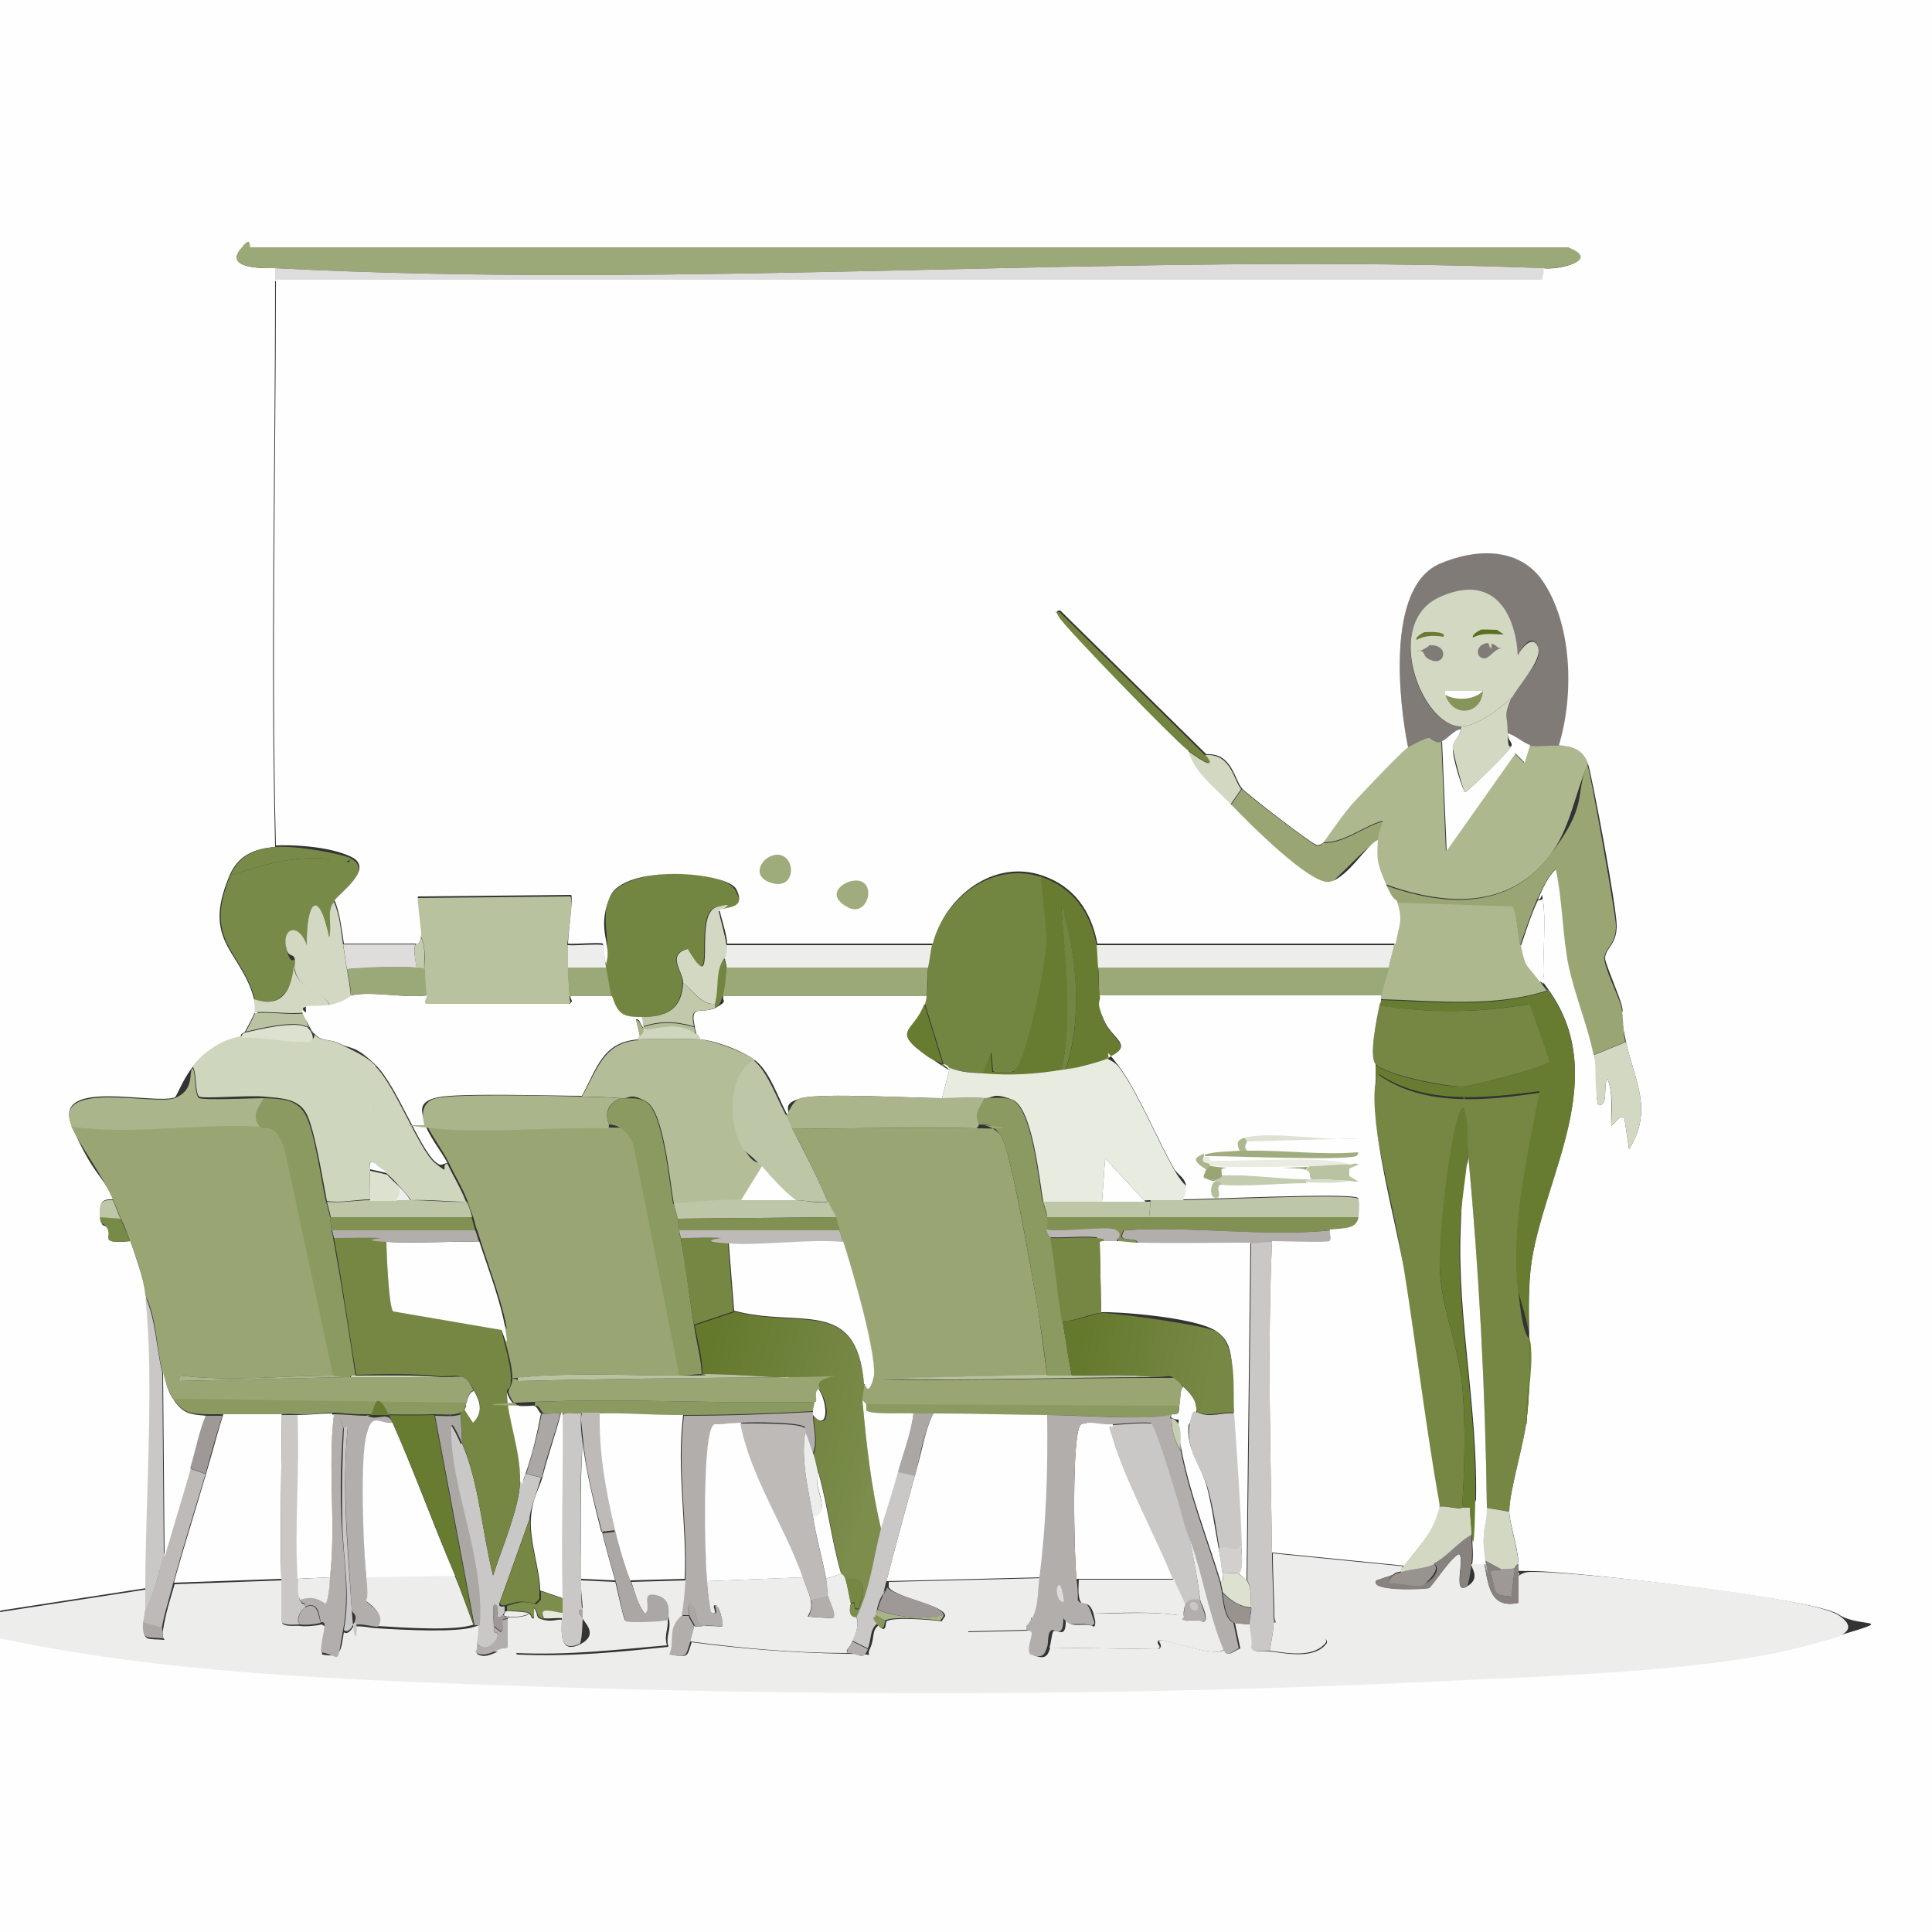 <?xml version="1.0" encoding="UTF-8"?>
<svg id="Layer_1" xmlns="http://www.w3.org/2000/svg" version="1.1" xmlns:xlink="http://www.w3.org/1999/xlink" viewBox="0 0 250 250">
  <rect x="0" y="0" width="250" height="250" fill="#333333" stroke="none"/>
  <!-- Generator: Adobe Illustrator 29.8.2, SVG Export Plug-In . SVG Version: 2.1.1 Build 3)  -->
  <defs>
    <style>
      .st0 {
        fill: #738641;
      }

      .st1 {
        fill: #c4ccaf;
      }

      .st2 {
        fill: #dee2d2;
      }

      .st3 {
        fill: #788a48;
      }

      .st4 {
        fill: #dedddc;
      }

      .st5 {
        fill: #aab58b;
      }

      .st6 {
        fill: #87827e;
      }

      .st7 {
        fill: #c1c9aa;
      }

      .st8 {
        fill: url(#linear-gradient1);
      }

      .st9 {
        fill: #817b77;
      }

      .st10 {
        fill: #adb88f;
      }

      .st11 {
        fill: #d2cfce;
      }

      .st12 {
        fill: #809153;
      }

      .st13 {
        fill: #a8b389;
      }

      .st14 {
        fill: #9eab7b;
      }

      .st15 {
        fill: #a0ac7d;
      }

      .st16 {
        fill: #e6eadd;
      }

      .st17 {
        fill: #8a9a60;
      }

      .st18 {
        fill: #72843f;
      }

      .st19 {
        fill: #98938f;
      }

      .st20 {
        fill: #85955a;
      }

      .st21 {
        fill: #758743;
      }

      .st22 {
        fill: #87975c;
      }

      .st23 {
        fill: #bab6b4;
      }

      .st24 {
        fill: #b8c29f;
      }

      .st25 {
        fill: #d3d8c3;
      }

      .st26 {
        fill: #e8ebe0;
      }

      .st27 {
        fill: #5b701f;
      }

      .st28 {
        fill: #b2aeac;
      }

      .st29 {
        fill: #aba7a4;
      }

      .st30 {
        fill: #eaece2;
      }

      .st31 {
        fill: #9ba877;
      }

      .st32 {
        fill: #9e9996;
      }

      .st33 {
        fill: #fefeff;
      }

      .st34 {
        fill: #687c31;
      }

      .st35 {
        fill: #ededec;
      }

      .st36 {
        fill: #bdbab8;
      }

      .st37 {
        fill: #bdc6a6;
      }

      .st38 {
        fill: #7c8d4c;
      }

      .st39 {
        fill: #99a674;
      }

      .st40 {
        fill: #d8ddc9;
      }

      .st41 {
        fill: #cfd6be;
      }

      .st42 {
        fill: #bac3a1;
      }

      .st43 {
        fill: #c7ceb3;
      }

      .st44 {
        fill: #a6b286;
      }

      .st45 {
        fill: #cac8c6;
      }

      .st46 {
        fill: url(#linear-gradient);
      }

      .st47 {
        fill: #b3bd98;
      }

      .st48 {
        fill: #dce1d0;
      }

      .st49 {
        fill: #8e9c65;
      }
    </style>
    <linearGradient id="linear-gradient" x1="89.1" y1="184.6" x2="113" y2="191.4" gradientUnits="userSpaceOnUse">
      <stop offset="0" stop-color="#65792d"/>
      <stop offset="1" stop-color="#7c8d4c"/>
    </linearGradient>
    <linearGradient id="linear-gradient1" x1="139.7" y1="174.2" x2="156.9" y2="177.6" gradientUnits="userSpaceOnUse">
      <stop offset="0" stop-color="#65792d"/>
      <stop offset="1" stop-color="#778845"/>
    </linearGradient>
  </defs>
  <g id="Generative_Object">
    <path class="st33" d="M0,208.5V0h250v250H0v-38.1c21.1,4.5,43.7,5.3,65.3,6.1,39.4,1.4,80.7,1.4,120.1-.5,13.6-.7,36.8-1.2,49.3-4.9s6.1-1.7,3.2-3.7-33.6-5.5-39.3-5.6-1.3,0-2.1.5c0-.5,0-1,0-1.5-.1-2.2-1.2-5.2-1.2-6.8,0-2.5,1.8-8.4,2.2-11.5,1-7.3-.2-14.7.7-20.9,1.8-11.3,10.2-23.8,2.2-35s-.8-.6-1.2-1.2c.7.1.5-.7.5-1.1,0-2.3.3-7,0-9s0-.4-.7-.4c.6-1.4,1.3-3,2.4-4,.9,4.1.9,8.7,1.7,12.7s2.5,7.7,3.2,11.4,0,4.5.5,6.5c1.4.2.6-2.6,1.2-3.4.8,1.9.4,4,.5,6.1l1.2-1.2.5.2.6,4c3.2-5.1.7-8.8-.4-13.9s-.2-3.1-.5-4.5-2.2-5.6-2.2-6.3c0-1.3,1.5-1.7,1.5-4.2s-3.3-19.9-3.7-20.9c-.8-2-2.1-2.2-3.9-2.4,2-6.4,1.8-15.8-2.2-21.5.7-12.8,0-25.7,0-38.6s.5-1.2.2-1.7c2,.3,7.6-1,3.2-2.7H32.5c-.4.4-1.3,0-1.5.4-1.8,2.5,3.6,2.3,4.6,2.3v1.7c0,24.4-.6,48.9,0,73.2-2.7.2-4.8,1.1-5.9,3.7-3.7,8.7,1.6,9.7,3.2,16.1s.1,1.3,0,1.7-1.1,2.2-1.2,2.4-.7.2-.5.7c-2.4.3-4.9,2.1-6.3,3.9s-2,3.8-2.3,3.9c-2.6,1-16-2.6-13.3,3.7s3.8,6.1,5.4,9.5c-1.7-.1-1.8.5-1.7,2.2s.6.9,1,1.6c.7,1.1-1.1,2,2.9,1.6.7,2.2,1.7,4.8,2,7.1,1.2,10.9,0,26.4,0,37.8l-18.8,2.9Z"/>
    <path class="st35" d="M181.6,202.6c-.2.2-.3.5-.2.7-.5.2-.6,0-1.2.5l-2.1.7c-1,1.5,6.5,1.1,6.8,1s2.8-4,3.9-4.4c.8.6-.9,5.3,1,4.2s.5-2.4.6-2.9h1.7c.5,2.9.8,5.8,4.4,5,0-1.2,0-2.4,0-3.5.8-.5,1.1-.5,2.1-.5,5.7,0,35.7,3.2,39.3,5.6s-1.5,3.2-3.2,3.7c-12.5,3.7-35.7,4.2-49.3,4.9-39.4,1.9-80.7,1.9-120.1.5-21.7-.8-44.2-1.6-65.3-6.1v-3.4l18.8-2.9c0,1,0,2,0,2.9s-.2,1-.2,1.5c-.1,2.4.4,1.9,2.7,2.1-.3-.3-.3-1-.2-1.3.3-2,.9-3.9,1.5-5.9l13.9-.5c0,1.8,0,3.7,0,5.5.3.6,1.9.3,2.4.4s1.9,0,2.7-.2c0,0,.5.2.5.4,0,.6-.6,3.4-.4,3.5,2.6.5,2.4-.7,2.8-2.9.4.4,1-.3,1.2-.7,1-.2,2.3.2,3.2.2,3.1.2,10.2.6,12.5-.2s.5,0,.7,0c0,1,0,1.2-.2,2.2s0,.9-.2,1.3c1.4.9,2.7-.7,4.2-.6s.6.7,1.1.7c6.8.3,12.8-.3,19.5-1-.4-1.4.3-2,.1-3.4s-.8-3-1.6-3.2c-2.1-.5-.4,1.9-1.5,2.4-1-1.3-1.3-2.7-1.8-4.2l7.1-.2c0,1.5-.2,3.2-.5,4.6s-.8.9-1,1.6c-.3,1,0,2.4-.5,3.4,2.3.4,2.1.3,2.7-1.6,6.7.9,13.5,1.4,20.3,1.5s1.9,1.2,2.7-.5.2-2.4,1.2-3.2c1,1.3.9-.4,1-.5.9-.6,5.8-.2,7.2,0,0-.2.4-.6.4-.7,0-1.4-6.3-2.3-7.3-3.7,0-.2,0-.5,0-.7l20-.5c-.3,2.2,0,4.6-1.7,6.3-.2-.5.3-.9.2-1.1-.2-.5-8.6-.1-8.2,1.8l7.9-.2s.7,0,.7.4-.8,2.4-.1,2.8c1.5.6,1.8,0,2.1-1l14,.2c.7-.4,0-.9.1-1.1.4-.5,7.4,2.4,8.5,1.1.5,1.1.8.4,2-.1l-.7-3.3c.2,0,1.6.2,2,.2,0,1,.5,2,.2,3.1.3.6,1.8.3,2.4.4,2.3.3,5.8,1,7.3-1.1.3-1.5-5.6-1.6-6.6-2.6l-.2-.7c0-2.7-.2-5.6-.2-8.3l17.1,1.7Z"/>
    <path class="st39" d="M33.7,145.8c2.2.1,2.3.9,3.2,2.8l6.3,29.4c-6.6,0-13.3.8-19.9,0l-.2.7,21.6-.5c.2,0,.5,0,.7,0,3.9,0,7.8,0,11.7,0s2.8-.6,4.2,1.7c-.7.2-.8,1.2-1,1.7l-37.8-.5c-.8-1.2-1.1-2.3-1.5-3.7-.8-3.1-.7-6.8-2.2-9.8-.2-2.3-1.2-4.9-2-7.1s-.8-2-1.2-2.9-.6-1.6-1-2.4c-1.5-3.4-4.1-6.7-5.4-9.5,7.8,1.1,16.7-.5,24.4,0Z"/>
    <path class="st21" d="M197.5,184.1c-.4,3.1-2.2,9-2.2,11.5l-2.9-.5c-.2-15.2-1-30.3-2.4-45.4s.1-4.4-.6-6.3c-1.3-.3-3.1,18.9-3.1,20.4.1,5.3,2.4,10.1,2.9,15.4s.3,10.8,0,16c-1,0-1.9-.4-2.9-.2-1.9-10.1-3.1-20.3-4.6-30.4s-4.6-18.9-3.7-24.3.4-.9.4-1.2c6,4.2,14,3.3,20.9,2.3-1.5,8.1-3.6,16.3-2.9,24.7s1.6,6.2,1.7,8.1c.3,3.4-.6,6.7-.5,10.1Z"/>
    <path class="st31" d="M202.9,32c4.4,1.7-1.2,2.9-3.2,2.7-54-2.1-110.3,2.8-164.1,0-1,0-6.4.2-4.6-2.3s1.1,0,1.5-.4h170.4Z"/>
    <path class="st10" d="M186.5,95.9l.6,14.2,8.9-12.6,1.2,1.2.7-2.3c1,.2,2.6-.1,3.7,0,1.8.2,3.1.4,3.9,2.4-1.8,4.1-2.3,8.5-5.1,12.1-5.4,6.9-13.7,6.2-21.2,3.5-.9-2.4-1.2-2.9-1-5.6s.8-2.4.7-2.6c-2.5.7-5,2.9-7.8,2.8,1.2-1.8,2.5-3.6,3.9-5.2s6-6.5,7.1-7.2,2.4-1.2,2.6-1.2c.6,0,.7.8,1.8.5Z"/>
    <path class="st4" d="M199.7,34.7c.2.5-.2,1.4-.2,1.7H35.6v-1.7c53.8,2.8,110-2.1,164.1,0Z"/>
    <path class="st41" d="M48.6,137.9c-.8,3.7.5,7.8-.7,11.4,0,0,.6,1.2.7,1.3-1-.6-.7,0-.7.7-.1,1.3,0,2.6,0,3.9-1.8,0-3.8.5-5.6.2-.5-2.5-1.6-9.5-2.7-11.4s-3.3-1.9-5.4-2.1-7.8.3-8.4,0-.3-3.3-.9-3.9c1.4-1.9,4-3.6,6.3-3.9s6.9.8,8.7.5,0-1.8-.4-2l.2-.2c1.5,2.9,2.3,1.7,4.3,2.7s3.4,1.6,4.5,2.7Z"/>
    <path class="st9" d="M199.5,75c4,5.7,4.2,15,2.2,21.5-1.1-.1-2.6.2-3.7,0s-2-1.3-2.9-1.5c0-2.5-.6-2.1.5-4.6s4.2-4.7,3.4-6.7-2.2.3-2.6,1.1c-.2-4.3-5.7-9.5-10-7.6-7.6,3.4-2.6,16.7,2.6,16.8,0,.2,0,.3,0,.5-.8-.2-2.2,1.4-2.4,1.5-1.1.3-1.2-.6-1.8-.5s-2.4,1.1-2.6,1.2c-1.2-6-2.8-20.6,4-23.7s10.2-2.4,13.3,2Z"/>
    <path class="st39" d="M210.4,134.8l-4.2,1.7c-.7-3.6-2.4-7.7-3.2-11.4s-.8-8.6-1.7-12.7c-1.1,1.1-1.8,2.7-2.4,4s-1.5,3.9-2.2,5.9c-.3-1.2-.4-4.6-1.1-4.9l-15-.5c-.2-.6-1.2-1.8-1.5-2.4,7.5,2.7,15.8,3.4,21.2-3.5s3.4-8,5.1-12.1c.4,1,3.7,19.6,3.7,20.9,0,2.5-1.5,2.9-1.5,4.2s1.9,5,2.2,6.3.2,3.3.5,4.5Z"/>
    <path class="st34" d="M200.4,128.2c8,11.3-.4,23.7-2.2,35-1,6.2.3,13.5-.7,20.9-.2-3.4.7-6.7.5-10.1s-1.5-5.8-1.7-8.1c-.6-8.4,1.4-16.5,2.9-24.7-6.9.9-14.9,1.8-20.9-2.3,0,.4-.3,1.1-.4,1.2v-2.4c1.3,1.4,9.1,3,11.1,2.9s11.1-2.5,11.4-3.3l-2.6-7.4c-6.3,1.2-13.2,1.2-19.4.2,0-.2.2-.4.2-.7,7.2.2,14.8,1.1,21.7-1.2Z"/>
    <path class="st10" d="M196.8,122.3c.8,3.2.8,2.3,2.4,4.6s1,.8,1.2,1.2c-6.9,2.3-14.5,1.4-21.7,1.2,0-.2,0-.3,0-.5.2-1.2.7-2.4,1-3.7s.5-1.9.7-2.9c.4-2.4,1.1-2.8.2-5.4l15,.5c.7.3.8,3.7,1.1,4.9Z"/>
    <path class="st3" d="M45.4,111.1c3,1.5-1.6,4.7-2.2,5.6-1,1.4-.2,2.9-.6,4.6-1.4-6.7-3-4.5-2.9,1-1-3-3.3-2.2-2.6.6s1.2,0,1,2.3-1.7,5.4-5.1,4.2c-1.6-6.4-6.8-7.4-3.2-16.1,4.2-1.4,7.8-2.5,12.3-2.2s2.5,1,3.3,0Z"/>
    <path class="st5" d="M34.2,142.1c-.7,1.3-1.6,2.1-.5,3.7-7.7-.5-16.6,1.1-24.4,0-2.7-6.2,10.7-2.7,13.3-3.7s1.8-3.3,2.3-3.9c.5.6.2,3.6.9,3.9s7,0,8.4,0Z"/>
    <path class="st49" d="M202.9,32H32.5h170.4Z"/>
    <path class="st45" d="M21,177.5l.2,23.9c-.7,2.3-1.3,5-2.4,7.1,0-1,0-2,0-2.9,0-11.4,1.2-27,0-37.8,1.4,3,1.4,6.7,2.2,9.8Z"/>
    <path class="st25" d="M210.4,134.8c1.1,5.1,3.6,8.8.4,13.9l-.6-4-.5-.2-1.2,1.2c0-2.1.3-4.2-.5-6.1-.6.8.2,3.6-1.2,3.4-.5-2-.2-4.6-.5-6.5l4.2-1.7Z"/>
    <path class="st25" d="M195.3,195.6c0,1.6,1.1,4.7,1.2,6.8-.3,0-.5.5-.5.5-.6.3-1.3.1-1.7.2l-2.2-1.2c-.5-3.5.3-4.5.2-6.8l2.9.5Z"/>
    <path class="st25" d="M42.7,130.1c-.9.2-2.2.1-3.1.2s0,.7-.1.7c-2,.3-4.5-.2-6.6,0,.1-.5,0-1.3,0-1.7,3.4,1.2,4.8-1,5.1-4.2.5,3.1,3.4,2.6,4.6,4.9Z"/>
    <path class="st33" d="M199.2,127c-1.7-2.4-1.7-1.4-2.4-4.6.7-2,1.3-4,2.2-5.9.8,0,.6-.6.7.4.3,2,0,6.8,0,9s.2,1.2-.5,1.1Z"/>
    <path class="st3" d="M45.4,111.1c-.8,1-2.3,0-3.3,0-4.5-.3-8.1.8-12.3,2.2,1.1-2.5,3.1-3.5,5.9-3.7s8.6.9,9.8,1.5Z"/>
    <path class="st48" d="M39.6,132.8c.4.2,1.5,1.7.4,2-1.8.3-6.4-.7-8.7-.5-.2-.5.4-.7.5-.7,1.7-.4,6.3-1.5,7.8-.7Z"/>
    <path class="st42" d="M39.6,131.1c0,.4,0,1.1.2,1.5l-.2.2c-1.6-.8-6.1.3-7.8.7.2-.3,1.2-2.3,1.2-2.4,2.1-.2,4.6.3,6.6,0Z"/>
    <path class="st3" d="M15.6,157.7c.4,1,.9,1.9,1.2,2.9-4.1.4-2.3-.5-2.9-1.6s-.9-.2-1-1.6l2.7.2Z"/>
    <path class="st6" d="M194.3,203.1c-.8.2-1-.1-1.5.4,1,2.2,0,2.9,2.8,3.1l.4-3.7s.2-.5.5-.5c0,.5,0,1,0,1.5,0,1.2,0,2.4,0,3.5-3.6.8-3.9-2.1-4.4-5s0-.3,0-.5l2.2,1.2Z"/>
    <path class="st37" d="M14.6,155.3c.4.8.6,1.6,1,2.4l-2.7-.2c0-1.7,0-2.3,1.7-2.2Z"/>
    <path class="st33" d="M135.7,183.1c.1,7,0,14-1,21l-20,.5c1.2-4.6,2.4-9.1,3.7-13.7s1.2-5.5,2.4-8.1c4.9,0,10,.2,14.9.2Z"/>
    <path class="st33" d="M36.4,183.1c.1,7.1-.2,14.2,0,21.2l-13.9.5c1.3-4.7,2.8-9.4,4.2-14.2s1.4-5.1,2.2-7.6c2.5,0,5.1,0,7.6,0Z"/>
    <path class="st33" d="M88.4,183.1c-.9,7.1.5,14.2.2,21.2l-7.1.2c-.7-2-1.5-4.5-2-6.6-1.2-5-2.1-10-2-15.1,3.6,0,7.2.2,10.7.2Z"/>
    <path class="st35" d="M109.4,204.3c.3,1,.5,2.1.7,3.2-.5,1.9.7,1.6.7,1.7.4,1.1,0,2.1-.5,3.2s-.8.9-.7,1.5c-6.8,0-13.5-.6-20.3-1.5,0-.3.5-1.8.5-2,.4.2.9,0,1.2,0,.9,0,1.6,0,2.4.1.3-.6-.4-2.9-.9-2.8s.7,1.5-.6.9c-.2-1.3-.3-2.7-.5-4l12.5-.5c.3.9.8,2,1,2.9s0,1.5-.4,2.2l3.2.2c.6-.4-.5-2.4-.6-2.9s-.1-1.5-.2-2.2l2-.7s.3,0,.5.7Z"/>
    <path class="st45" d="M164.6,160.6c-.6,13.4-.2,26.9,0,40.3,0,2.7.2,5.6.2,8.3s0,.5,0,.7c0,1.1-.3,2.6-.5,3.7-.6,0-2.2.3-2.4-.4.2-1-.2-2.1-.2-3.1s.3-1.4.2-2.2.1-2.4-.5-3.4l.5-43.7c.7,0,1.8-.2,2.7-.2Z"/>
    <path class="st28" d="M105.2,182.6c0,.2,0,.3,0,.5,0,1.6.6,3.3,0,4.9-.3-.8-.6-2-1-2.7s0-.5,0-.6c-.5-.7-6.9-.7-8.3-.6s-2.3.2-3.5.2c-1.5.7-1.1,17.7-.9,20.3s.3,2.7.5,4c1.3.6.3-.8.6-.9s1.1,2.2.9,2.8c-.9-.1-1.6-.2-2.4-.1-1.5-.4-.6-1.9-1.8-2.9-.4.2-.2,1.1-.1,1.5h-1c.3-1.5.4-3.1.5-4.6.3-7-1.1-14.2-.2-21.2,5.6,0,11.3-.2,16.8-.5Z"/>
    <path class="st35" d="M79.6,204.6c.2.8,1.1,5,1.3,5.1s4.8,0,5.5-.2c.1,1.4-.5,2-.1,3.4-6.8.6-12.7,1.3-19.5,1s-1-.7-1.1-.7v-3.9c.5,0,2.4,0,2.7-.5.4.1.3.8.7.6v-1.3c.7.9,0,1.2,1.2,1.5s1.7-.1,2.4,0c0,1.4-.4,4.5,2.3,3.2s.4-3,.4-3.4,0-.7,0-1c0-1.2-.3-2.6-.2-3.9l4.4.2Z"/>
    <path class="st35" d="M158.4,213.4c-1.1,1.3-8.1-1.6-8.5-1.1s.6.7-.1,1.1l-14-.2c.2-.5.3-1.9.5-2.1.5-.4,1.7,1.2,1.6-1.6.8,1.4,2.3.3,3.7,1,.3-.6,0-1.1-.1-1.7,3.3,0,7.7-.3,10.9.2s0,.7.2.7,0-.6.6-.5,0,.5.1.5c.7.1,1.8-.3,2.4.2.9-.3-.3-2.4-.4-2.9-.4-3.1-1-6.3-1.7-9.3,2.1,4.9,2.8,10.7,4.9,15.6Z"/>
    <path class="st33" d="M192.4,195.1c0,2.3-.8,3.3-.2,6.8s0,.3,0,.5h-1.7c.2-1.2,0-2.5,0-3.7s-.3-2.5-.2-3.7.7-.2.7-1.1c.2-11.8-2.4-23.2-2-34.7s.7-6.5,1-9.6c1.4,15.1,2.2,30.3,2.4,45.4Z"/>
    <path class="st45" d="M59.8,186.8c2.2,5.1,2.6,11.6,4,17.1,1.1-3.5,3.4-8.7,3.5-12.2.5.1.6-.6.7-1l2,.5c-.4,1.5-1.4,4-1.5,5.4l-3.9,10.9c-.1.6.7.3.7.4s0,.6,0,.7-.3.3-.2.5c-.2,0-.5.5-.7.1s.4-1.5-.5-1.5c-.2.9,0,1.9,0,2.8,0,1.4.4.3.5,1.1s-1.7,2.6-2.7.9c.2-1,.2-1.2.2-2.2.6-8.8-3.8-17.7-3.7-25.3s0-.5.1-.6c.2,0,1.2,2.1,1.3,2.4Z"/>
    <path class="st35" d="M61.3,210.2c-2.2.9-9.4.4-12.5.2,1.2-1.7-1.4-3.1-1.5-3.3-.2-.4,0-2.4,0-3.1l11.5-.2c.9,2.1,1.6,4.2,2.4,6.3Z"/>
    <path class="st28" d="M47.4,183.1c1.4,1,2.7-.7,3.4,1-2,0-2.8-.6-3.4,1.6s-.4,14.9,0,18.4-.2,2.7,0,3.1,2.7,1.6,1.5,3.3c-.9,0-2.1-.5-3.2-.2.8-1.6-.2-1.4-.2-2.1-.4-7.8-1.3-15.6-.5-23.4-.1-.3-.4.3-.5.1-.5-1.1-.3-1.5-1.2-1.7s-.3,0-.2-.2c1.5,0,2.9.2,4.4.2Z"/>
    <path class="st45" d="M38.6,183.1c.3,7-.4,14.2,0,21.2s-.2,1.7.2,2.7.7.2.7,1c-.6.3-1.3,1.6-.7,2.2-.6,0-2.2.2-2.4-.4,0-1.8,0-3.7,0-5.5-.2-7.1.1-14.2,0-21.2.7,0,1.5,0,2.2,0Z"/>
    <path class="st28" d="M44.4,184.8c-.3,4.1-.4,8.2-.2,12.3s1.1,8.9.2,13.8-.2,3.4-2.8,2.9c-.3-.1.4-2.9.4-3.5s-.5-.3-.5-.4c-.2-.9-.3-2.8-2-2,0-.8-.4-.1-.7-1,1.4-.4,2.1-.4,3.3.5.5-.2.5-2.8.6-3.4.8-6.9-.3-14.1.5-21,.9.2.8.6,1.2,1.7Z"/>
    <path class="st45" d="M118.4,190.9c-1.3,4.6-2.5,9.1-3.7,13.7s0,.5,0,.7c-.1.5-1,1.6-1.2,2.9s-.2.6-.2.7c0,.5-.1.8.2,1.2-1,.8-.7,2-1.2,3.2l-2-1c.5-1.1.9-2.1.5-3.2,1.8-3.6,2.1-7.7,3.2-11.5s1.5-4.9,2.2-7.3l2.2.5Z"/>
    <path class="st36" d="M26.6,190.7c-1.4,4.7-2.9,9.4-4.2,14.2s-1.1,3.9-1.5,5.9l-2.4-.7c0-.5.2-.8.2-1.5,1.1-2.1,1.8-4.8,2.4-7.1,1.1-3.8,2.3-7.7,3.4-11.5l2,.7Z"/>
    <path class="st29" d="M59.6,182.9l.2,3.9c-.1-.3-1.1-2.5-1.3-2.4-.2.1-.1.4-.1.6-.1,7.6,4.3,16.4,3.7,25.3-.2,0-.6,0-.7,0l-5.1-27.1c1.2,0,2.3.2,3.4-.2Z"/>
    <path class="st25" d="M189.2,195.1c.3,0,.7,0,1,0,0,1.2.3,2.3.2,3.7-1.6.8-3.3,2.9-4.9,3.7s-3,.6-4.2,1c0-.3,0-.6.2-.7,2-2.4,4-4.6,4.6-7.8,1-.2,2,.2,2.9.2Z"/>
    <path class="st29" d="M79.6,198c.5,2.1,1.2,4.6,2,6.6s.9,2.9,1.8,4.2c1.1-.5-.7-2.9,1.5-2.4s1.5,2.5,1.6,3.2c-.7.3-5.2.4-5.5.2s-1.1-4.3-1.3-5.1c-.6-2.1-1.2-4.2-1.7-6.3l1.7-.2Z"/>
    <path class="st6" d="M190.4,202.4c0,.5-.4,2.8-.6,2.9-1.8,1.2-.2-3.6-1-4.2-1.1.4-3.4,4.2-3.9,4.4s-7.8.5-6.8-1l2.1-.7s-.7.8-.4,1c1.3-.2,3.2.6,4.4.2s2.4-2.1,1.3-2.7c1.6-.7,3.2-2.8,4.9-3.7,0,1.2.2,2.4,0,3.7Z"/>
    <path class="st35" d="M164.3,213.6c.2-1.1.5-2.6.5-3.7h.2c1,.9,6.9,1,6.6,2.6-1.6,2.1-5,1.4-7.3,1.1Z"/>
    <path class="st32" d="M122.1,209c-2.9.6-5.8.3-8.5-.7.2-1.3,1.1-2.4,1.2-2.9,1,1.3,7.4,2.2,7.3,3.7Z"/>
    <path class="st45" d="M45.7,210.2c-.2.5-.8,1.2-1.2.7.9-4.9-.1-9-.2-13.8s0-8.2.2-12.3c0,.1.4-.4.5-.1-.8,7.8,0,15.6.5,23.4s1.1.4.2,2.1Z"/>
    <path class="st35" d="M133.1,210.4c0,.1,0,.3,0,.5l-7.9.2c-.5-1.9,8-2.3,8.2-1.8s-.4.6-.2,1.1Z"/>
    <path class="st28" d="M89.1,209c.1.6.7,1.2.7,1.5s-.4,1.6-.5,2c-.6,1.9-.4,2-2.7,1.6.5-1,.2-2.4.5-3.4s1-1.5,1-1.6h1Z"/>
    <path class="st19" d="M185.5,202.4c1.1.6-1.1,2.6-1.3,2.7-1.2.4-3.1-.4-4.4-.2-.3-.2.3-.9.4-1,.7-.5.7-.3,1.2-.5,1.2-.4,2.9-.4,4.2-1Z"/>
    <path class="st19" d="M161.9,208c0,.8-.3,1.8-.2,2.2-.4,0-1.8-.1-2-.2-1.2-.6-1.3-2.7-1.5-3.9,1,1.1,2.2,1.8,3.7,2Z"/>
    <path class="st28" d="M65.7,209.5v3.7c-1.4,0-2.7,1.5-4.2.6.3-.4.2-.9.2-1.3,1,1.7,2.7-.3,2.7-.9,0-.8-.5.3-.5-1.1l.9.7c.8-.7-.7-1.6.9-1.7Z"/>
    <path class="st28" d="M41.5,210c-.8.2-1.9.3-2.7.2-.5-.6.1-1.9.7-2.2,1.6-.9,1.7,1.1,2,2Z"/>
    <path class="st29" d="M21,210.7c0,.4,0,1.1.2,1.3-2.3-.2-2.8.3-2.7-2.1l2.4.7Z"/>
    <path class="st13" d="M122.1,209c0,.2-.3.5-.4.7-1.5-.2-6.3-.6-7.2,0l-1.2-.7c0-.1.2-.4.2-.7,2.7,1,5.7,1.3,8.5.7Z"/>
    <path class="st28" d="M112.3,213.4c-.7,1.7-1,.5-2.7.5,0-.6.6-1.1.7-1.5l2,1Z"/>
    <path class="st22" d="M114.5,209.7c0,0,0,1.8-1,.5s-.2-.7-.2-1.2l1.2.7Z"/>
    <path class="st32" d="M165,210h-.2c0-.2,0-.5,0-.7l.2.7Z"/>
    <path class="st0" d="M134.8,113.5l.7,7.4c.3,2.4-2.6,17-4.3,17.7s-2.6,0-2.7,0l-.2-2.4-1.1,2.7c-1.7-.1-2.7-.2-4.4-.7s-.7-.5-.7-.5l-2.4-7.8c0-.3.2-.7.2-1,.3-1.1,0-3,.2-3.7.2-1,.3-2,.5-2.9,1.6-6.1,7.8-10.9,14.2-8.8Z"/>
    <path class="st24" d="M73.5,122.3c0,1,0,2,0,2.9s.2,2.5.2,3.7.4.6-.1,1h-18.6c-.3-.3.2-.5.1-1,0-1.1-.2-2.3-.2-3.4s.3-3-.5-4.4c0-.8-.6-4.8-.4-4.9l19.8-.2c.4.3-.3,5.4-.4,6.3Z"/>
    <path class="st0" d="M93,117.9s-.2-.5-.4-.5c-3.1.9.4,12.3-3.7,5.4-2.8.7-.5,2.9-.6,4.4-.2,3.5-2.1,4.4-5.4,4.4s-3.1-.3-3.9-2.7-.5-2.6-.7-3.7,0-.2,0-.2c.9-2.7-.6-6,.5-8.7,1.8-4.3,14.8-4.1,16.4-1s-.6,2.1-2.2,2.6Z"/>
    <path class="st34" d="M134.8,113.5c4.1,1.4,6.3,4.6,7.1,8.8s.1,2,.2,2.9,0,2.4.2,3.7-.1,1.6.5,3.1c1.1,2.7,4.1,3.3.5,5s-4.2,1.2-5.4,1.5c2.2-6.7,1.5-14.8-.6-21.5.6,7.1,1.5,14.4.1,21.5-3.5.6-6.7.8-10.3.5l1.1-2.7.2,2.4c.1,0,2.6,0,2.7,0,1.6-.7,4.6-15.3,4.3-17.7l-.7-7.4Z"/>
    <path class="st35" d="M180.4,122.3c-.2,1-.5,1.9-.7,2.9h-37.6c-.1-.9-.1-2.1-.2-2.9h38.6Z"/>
    <path class="st35" d="M120.6,122.3c-.2.9-.3,2-.5,2.9h-26.1c0-.5-.2-.9-.2-1.2,0-.6.3-1.6.2-1.7h26.6Z"/>
    <path class="st39" d="M171.1,109.1c2.8.1,5.3-2.1,7.8-2.8,0,.1-.7,2.2-.7,2.6-1.4.5-5.4,5.2-6.2,5.4-2.4.5-10.9-8-12.8-10l1.5-2.2c.7.8,9,7.1,9.6,7.3s.7-.3.9-.2Z"/>
    <path class="st25" d="M44.4,122.3c.2,1.1.3,2.1.5,3.2s.4,2.3.5,3.4c-.2,0-.8.8-2.7,1.2-1.2-2.2-4.1-1.8-4.6-4.9.3-2.3-.6-1-1-2.3-.8-2.9,1.6-3.6,2.6-.6-.1-5.5,1.5-7.7,2.9-1,.4-1.7-.4-3.3.6-4.6.8,1.8.9,3.7,1.2,5.6Z"/>
    <path class="st25" d="M93,117.9c.3,1.4.8,3,1,4.4s-.3,1.1-.2,1.7c-1.2,1.7-.6,3.6-1.2,5.9-1.9.2-2.9-1.8-4.2-2.7,0-1.5-2.2-3.7.6-4.4,4.1,7,.6-4.5,3.7-5.4s.3.5.4.5Z"/>
    <path class="st4" d="M53.7,122.3c-.2,1,.1,2,.2,2.9-3-.1-6.1,0-9,.2-.2-1.1-.3-2.1-.5-3.2h9.3Z"/>
    <path class="st25" d="M156,97.7c3.3-.2,3.6,3.2,4.6,4.4l-1.5,2.2c-2-2.1-5.1-4.4-5.6-7.3.9.7,4.3,3.1,2.4.7Z"/>
    <path class="st35" d="M78.4,125c0,0,0,.2,0,.2h-4.9c0-1,0-2,0-2.9.7.1,4.2-.2,4.5,0s.2,2,.4,2.7Z"/>
    <g>
      <path class="st33" d="M199.5,36.4c0,12.8.7,25.7,0,38.6-3.1-4.3-8.8-4-13.3-2-6.8,3.1-5.2,17.7-4,23.7-1,.7-6,6-7.1,7.2s-2.7,3.5-3.9,5.2c-.2,0-.4.4-.9.2-.7-.2-8.9-6.5-9.6-7.3-1-1.2-1.3-4.6-4.6-4.4l-18.9-18.6c-.7,0-.3.3-.1.6.6,1.2,15,16,16.6,17.2.5,2.9,3.6,5.2,5.6,7.3s10.4,10.6,12.8,10,4.8-4.9,6.2-5.4c-.2,2.7,0,3.2,1,5.6s1.3,1.9,1.5,2.4c.8,2.6.2,3-.2,5.4h-38.6c-.8-4.2-3-7.4-7.1-8.8-6.3-2.2-12.6,2.7-14.2,8.8h-26.6c-.1-1.4-.7-3-1-4.4,1.6-.4,3.3-.3,2.2-2.6s-14.6-3.4-16.4,1,.4,6-.5,8.7c-.2-.7-.3-2.6-.4-2.7-.3-.2-3.8.1-4.5,0,0-1,.7-6.1.4-6.3l-19.8.2c-.2.1.4,4.1.4,4.9-.1,1.7-.7,1.1-.7,1.2h-9.3c-.3-1.9-.5-3.9-1.2-5.6.6-.9,5.2-4.1,2.2-5.6s-8.3-1.6-9.8-1.5c-.6-24.4,0-48.8,0-73.2h163.8Z"/>
      <path class="st18" d="M156,97.7c1.9,2.3-1.6,0-2.4-.7-1.6-1.2-16-16-16.6-17.2s-.6-.5.1-.6l18.9,18.6Z"/>
      <path class="st14" d="M100.5,110.6c2.5-.1,2.6,4.5-.5,3.7s-1.4-3.6.5-3.7Z"/>
      <path class="st15" d="M110.2,114c3.5-.7,2.3,4.9-.5,3.4s-.9-3.1.5-3.4Z"/>
    </g>
    <path class="st1" d="M54.9,125.5c-.4-.3-.6-.2-1-.2-.1-.9-.4-2-.2-2.9s.6.5.7-1.2c.8,1.4.4,2.9.5,4.4Z"/>
    <path class="st21" d="M50,160.6c0,1.1.3,8.8.9,9l14,2.4c.3,2,1.1,3.9,1.2,6s-.5,1.5-.5,2.1c0,3.1,1.9,7.5,1.7,11.5s-2.4,8.7-3.5,12.2c-1.4-5.4-1.8-12-4-17.1l-.2-3.9c.1,0,.4-.4.5-.5l1.1,1.7c1.4-1.3,1-2.7.1-4.2-1.3-2.3-2.1-1.7-4.2-1.7-3.6-.4-7.4-.3-11-.2-1-5.9-1.8-11.9-2.9-17.8,2.1,0,4.2-.1,6.2,0s.3.5.6.5Z"/>
    <path class="st17" d="M42.2,155.5c.2.7.4,1.4.5,2s.1,1.1.2,1.7.2.7.2,1c1.1,5.9,2,11.9,2.9,17.8-.3,0-.7-.1-.7.2-.2,0-.5,0-.7,0-.6,0-1.2-.2-1.5-.2l-6.3-29.4c-.8-1.9-1-2.7-3.2-2.8-1.1-1.6-.2-2.3.5-3.7,2.1.1,4.2,0,5.4,2.1s2.1,8.8,2.7,11.4Z"/>
    <path class="st17" d="M60.3,181.6c0,.2,0,.3-.2.7s-.4.4-.5.5c-1.1.4-2.3.2-3.4.2-2.9.1-5.9,0-8.8,0s-2.9-.2-4.4-.2-3,.3-4.4.2-1.5,0-2.2,0c-2.5,0-5.1,0-7.6,0s-1.7,0-2.2,0c-2-.1-2.8-.1-4.2-2l37.8.5Z"/>
    <path class="st33" d="M22.5,181.2c1.3,1.8,2.1,1.8,4.2,2-.9,2.2-1.3,4.6-2,6.8-1.1,3.8-2.3,7.7-3.4,11.5l-.2-23.9c.4,1.4.6,2.5,1.5,3.7Z"/>
    <path class="st5" d="M43.2,178c.2,0,.9.2,1.5.2l-21.6.5.2-.7c6.6.8,13.3,0,19.9,0Z"/>
    <path class="st41" d="M46.1,178c3.6,0,7.4-.1,11,.2-3.9,0-7.8,0-11.7,0,0-.4.5-.2.7-.2Z"/>
    <path class="st33" d="M61.3,179.9c.8,1.4,1.3,2.8-.1,4.2l-1.1-1.7c.3-.5.2-.5.2-.7.2-.5.3-1.5,1-1.7Z"/>
    <path class="st34" d="M189.9,149.7c-.3,3.2-.9,6.5-1,9.6-.4,11.4,2.2,22.9,2,34.7s-.7,1-.7,1.1c-.3,0-.7,0-1,0,.3-5.1.5-10.9,0-16s-2.8-10.1-2.9-15.4,1.8-20.7,3.1-20.4c.8,2,.4,4.3.6,6.3Z"/>
    <path class="st33" d="M189,94.5c-.2,1.1-.9,1.1-1,2.3s1.3,5.6,1.6,5.7c.9-.6,5.9-5.5,6-6s-.5-.7-.5-1.6c.9.2,2.1,1.3,2.9,1.5l-.7,2.3-1.2-1.2-8.9,12.6-.6-14.2c.3,0,1.7-1.6,2.4-1.5Z"/>
    <path class="st33" d="M55.2,128.9c0,.5-.4.6-.1,1h18.6c.6-.4.1-.5.1-1h5.4c.8,2.4,1.4,2.7,3.9,2.7.3.4.3.7.2,1.2s0,.2,0,.2c-.5-.3-.4-1.2-1-1.1l.5,2.1s-.2.4-.2.5c-4.7.3-5.4,3.9-7.3,7.3-3.6,0-16-.4-18.7.2s-2,1.9-1.6,3.4,2.2,3.7,2.9,5.1c-.8.1-.7.5-1.5-.1-2.1-1.7-5.1-10-7.8-12.6s-3.1-2-4.5-2.7c-2-1-2.8.2-4.3-2.7s-.3-1-.2-1.5c0,0-.1-.7.1-.7.9-.1,2.2,0,3.1-.2,1.9-.4,2.5-1.2,2.7-1.2,2.5-.6,7,.4,9.8,0Z"/>
    <path class="st41" d="M57.9,150.6c.8,1.7,1.7,3.1,2.4,4.9-2.3,0-4.8-.3-7.1-.2-.5-.7-1.1-1.3-1.7-2s-1-1-1.5-1.5-1.2-.9-1.5-1.2-.7-1.3-.7-1.3c1.2-3.6,0-7.6.7-11.4,2.7,2.6,5.7,10.9,7.8,12.6s.7.3,1.5.1Z"/>
    <path class="st37" d="M51.3,155.3c.6,0,1.3,0,2,0,2.3,0,4.8.3,7.1.2.3.6.5,1.3.7,2h-18.3c-.1-.6-.3-1.2-.5-2,1.9.2,3.8-.2,5.6-.2s2.3,0,3.4,0Z"/>
    <path class="st48" d="M50,151.9c.4.5,1,1,1.5,1.5.5.8.3,1.3-.2,2-1.1,0-2.3,0-3.4,0,0-1.3-.1-2.6,0-3.9l2.2.5Z"/>
    <path class="st33" d="M48.6,150.6c.2.3,1,.7,1.5,1.2l-2.2-.5c0-.7-.2-1.3.7-.7Z"/>
    <path class="st25" d="M195.6,90.3c-1.1,2.5-.5,2.1-.5,4.6s.5,1.5.5,1.6c0,.5-5.1,5.4-6,6-.3-.1-1.6-5.3-1.6-5.7,0-1.2.8-1.2,1-2.3s0-.3,0-.5c2.2,0,5-2.3,6.6-3.7Z"/>
    <path class="st21" d="M178,137.7c-.9-1,.2-6,.5-7.6,6.2,1,13.2,1,19.4-.2l2.6,7.4c-.3.8-10.1,3.3-11.4,3.3-2,0-9.8-1.5-11.1-2.9Z"/>
    <path class="st31" d="M179.7,125.2c-.2,1.2-.7,2.4-1,3.7h-36.4c-.2-1.2,0-2.5-.2-3.7h37.6Z"/>
    <path class="st32" d="M196,202.9l-.4,3.7c-2.9-.2-1.8-.9-2.8-3.1.4-.5.7-.2,1.5-.4s1.1,0,1.7-.2Z"/>
    <path class="st26" d="M143.3,137c.6.3,1,.5,1.5,1.1,2.4,3.2,5,9.5,7.1,13.2s2.5,1.4,1.2,4c-1.4,0-2.8,0-4.2,0s-.5.2-.7.2l-5.2-5.6-.4,5.6c-2.5,0-5,0-7.6,0-.5-2.8-1.4-12.2-4-13.2s-2.4-.2-3.5-.2c-1.8-.1-3.8,0-5.6,0l1-3.9c1.7.6,2.7.6,4.4.7,3.5.3,6.8.1,10.3-.5s.3,0,.5,0c1.2-.2,4.3-1,5.4-1.5Z"/>
    <path class="st12" d="M148.7,157.5h27.1c-.2,1.6-1.9,1.5-3.7,1.7-8.4.9-18.2-.6-26.7,0-1.2,1.9,1.5.6,1.8,1.7-.9,0-1.8-.2-2.7-.2.4-.3.1-1.3-.1-1.5-1-.5-7.3.4-8.9,0,0-.5,0-1.2,0-1.7h13.2Z"/>
    <path class="st37" d="M175.8,157.5h-27.1l.2-2.2c1.4,0,2.8,0,4.2,0,2.8,0,21.7-.9,22.6-.2s.2,2.1.1,2.4Z"/>
    <path class="st28" d="M172.1,159.2c0,.4.1,1.3-.1,1.5s-6.4,0-7.4,0-2,.2-2.7.2c-4.6,0-10.1.1-14.6,0-.3-1.1-3,.2-1.8-1.7,8.5-.6,18.4.9,26.7,0Z"/>
    <path class="st17" d="M152.6,181.9c0,.2-.2,1.1-.2,1.1-.2.2-.5,0-.7.1-3,.7-12.2,0-15.9,0s-9.9-.2-14.9-.2-1.8,0-2.7,0-5.5.3-6.1-.4,0-.6,0-.9l40.5.2Z"/>
    <path class="st29" d="M120.8,182.9c-1.3,2.5-1.7,5.4-2.4,8.1l-2.2-.5c.7-2.5,1.7-5,2-7.6.9,0,1.8,0,2.7,0Z"/>
    <path class="st32" d="M28.8,183.1c-.8,2.5-1.5,5-2.2,7.6l-2-.7c.7-2.3,1.1-4.6,2-6.8.5,0,1.5,0,2.2,0Z"/>
    <path class="st17" d="M105.5,181.4c0,.5-.2.7-.2,1.2-5.6.3-11.2.5-16.8.5s-7.2-.3-10.7-.2-1.6,0-2.4,0-1.7-.2-2.4.2c0-.3-.1-.2-.2-.2-.4-.2-1.9.2-2.4,0s-.5-1.1-1.2-1c0,0,0-.5.1-.5,12.1-.5,24.4.3,36.5,0Z"/>
    <path class="st36" d="M77.6,182.9c-.1,5.1.8,10.2,2,15.1l-1.7.2c-1-3.9-2-7.4-2.4-11.5s-.4-2.6-.2-3.9c.8,0,1.6,0,2.4,0Z"/>
    <path class="st33" d="M144,184.3c0,1.1.1,2.3.5,3.3,1.8,5.2,5.2,11.3,7.3,16.7h-12.5c-.3-2.5-.7-19.2.6-20,1.3-.5,3,0,4,0Z"/>
    <path class="st45" d="M153.6,197.8c.8,3,1.3,6.2,1.7,9.3-1,0-1.4-.2-2,.7-.4-1.2-1-2.3-1.5-3.4-2.2-5.4-5.5-11.5-7.3-16.7s-.5-2.2-.5-3.3c1.7-.1,3.3-.3,5-.2.8.4,4.1,11.9,4.5,13.7Z"/>
    <path class="st35" d="M151.9,204.3c.4,1.1,1.1,2.3,1.5,3.4-.2.3-.3,1.1-.2,1.5-.7-.1-.5.5-.6.5-.2,0,0-.7-.2-.7-3.2-.5-7.6-.3-10.9-.2-.6-1.9-1.3-.8-1.7-1.6s-.2-2.4-.2-2.8h12.5Z"/>
    <path class="st33" d="M154.8,182.6c0,.5-1,1.7-1,1.8-.4,3,1.7,5.3,2.4,8.1s1,5.3,1.5,7.9.3,2.1.5,3.2-.3,1.1-.2,1.2c-1.7-5.6-4-11.4-5.1-17.1s.5-3.4-1.2-4.2c0,0-.4-.1,0-.5.3,0,.5.1.7-.1s.2-.9.2-1.1c.2-.6,0-1.9.5-2.4.9.9,1.8,1.7,1.7,3.2Z"/>
    <path class="st48" d="M160.2,203.6c0,0,1.2.9,1.2,1,.6,1,.4,2.3.5,3.4-1.5-.1-2.7-.9-3.7-2,0-.4-.2-.8-.2-1.2s.4.1.2-1.2c.5,0,1.5-.1,2,0Z"/>
    <g>
      <path class="st28" d="M151.6,183.1c-.4.4,0,.5,0,.5,0,1.4.4,2.9,1.2,4.2,1.1,5.7,3.4,11.5,5.1,17.1,0,.4.2.8.2,1.2.2,1.2.3,3.3,1.5,3.9l.7,3.3c-1.1.5-1.5,1.3-2,.1-2.1-4.9-2.8-10.7-4.9-15.6-.4-1.8-3.8-13.3-4.5-13.7-1.7-.1-3.3.1-5,.2s-2.7-.5-4,0c-1.3.9-.9,17.5-.6,20s.1,2.6.2,2.8c.4.7,1.1-.3,1.7,1.6s.5,1.1.1,1.7c-1.4-.7-2.8.4-3.7-1,0,2.8-1.1,1.2-1.6,1.6s-.3,1.6-.5,2.1c-.3.9-.5,1.6-2.1,1-.7-.4.2-2.4.1-2.8s-.7-.3-.7-.4c0-.1,0-.4,0-.5,1.7-1.7,1.4-4.1,1.7-6.3.9-7,1.1-14,1-21,3.7,0,12.8.7,15.9,0Z"/>
      <path class="st43" d="M152.8,187.7c-.8-1.2-1.2-2.7-1.2-4.2,1.7.7,1,2.9,1.2,4.2Z"/>
      <path class="st4" d="M137.1,205.1c.2,0,.7,2.1.5,2.2-.9,0-1.1-2.2-.5-2.2Z"/>
    </g>
    <path class="st46" d="M95,169.7c8.5,2.3,15.9-1.9,16.8,9.5s-.3,1.2-.2,2c.5,5.6,1.1,11.1,2.4,16.6-1,3.8-1.4,7.9-3.2,11.5,0-.1-1.2.2-.7-1.7.9-.7,0,1,1,.6.7-2.1,1.3-4.2-1.7-3.8-.2-.7-.5-.7-.5-.7-1.2-4.1-1.7-8.7-2.9-12.9s-.5-1.9-.7-2.7c.6-1.6,0-3.3,0-4.9,2.1,2.2,2.1-1.5.7-3.4s-1.8-1.5-3.9-1.5c-3.7-.2-7.6-.5-11.2-.5,0-2.1-.6-4.2-1-6.3l5.1-1.7Z"/>
    <path class="st33" d="M95.9,184.1c1.3,7,5.8,13.4,8.1,20l-12.5.5c-.3-2.6-.7-19.5.9-20.3,1.2,0,2.3-.2,3.5-.2Z"/>
    <path class="st36" d="M104.2,185.3c-.6,3.6.4,7.4,1,11s1.2,5.4,1.7,8.1.1,1.5.2,2.2l-2.2.5c-.1-.9-.7-2-1-2.9-2.3-6.6-6.8-13.1-8.1-20,1.4,0,7.8-.1,8.3.6s0,.5,0,.6Z"/>
    <path class="st33" d="M108.9,203.6l-2,.7c-.5-2.7-1.3-5.4-1.7-8.1,2.6-.5-.2-4,.7-5.6,1.2,4.2,1.7,8.8,2.9,12.9Z"/>
    <path class="st28" d="M105,207l2.2-.5c0,.5,1.2,2.5.6,2.9l-3.2-.2c.4-.7.5-1.4.4-2.2Z"/>
    <path class="st21" d="M110.1,207.5c-.3-1-.4-2.2-.7-3.2,3-.4,2.4,1.7,1.7,3.8-1,.4,0-1.3-1-.6Z"/>
    <path class="st29" d="M91.1,210.4c-.3,0-.8.2-1.2,0,0-.3-.6-.9-.7-1.5s-.3-1.2.1-1.5c1.2,1,.3,2.5,1.8,2.9Z"/>
    <path class="st33" d="M144.5,160.6c.9,0,1.8.2,2.7.2,4.6.1,10,0,14.6,0l-.5,43.7c0,0-1.1-1-1.2-1,.9.1.5-3,.5-3.7-.2-5.7-.6-11.4-1-17.1s.5-8.7-2.3-10.5-13-2.5-14.8-2.4l-.2-9.3c.7,0,1.5,0,2.2,0Z"/>
    <path class="st35" d="M105.2,188c.3.8.5,1.9.7,2.7-.9,1.6,1.9,5.1-.7,5.6-.6-3.6-1.6-7.4-1-11,.4.7.7,1.9,1,2.7Z"/>
    <path class="st33" d="M105.2,183.1c0-.2,0-.3,0-.5,0-.5.2-.8.2-1.2s-.3-1.5.5-1.7c1.3,1.9,1.3,5.7-.7,3.4Z"/>
    <path class="st45" d="M75.2,182.9c-.1,1.3,0,2.6.2,3.9-.5,5.8-.2,11.7-.2,17.6s.3,2.7.2,3.9c-.8-.1-.5.6,0,1,0,.4-.1,3.3-.4,3.4-2.8,1.3-2.3-1.8-2.3-3.2s0-.5,0-.7c0-.6,0-1.3,0-2-.2-7.9.1-15.8,0-23.7.7-.4,1.6-.2,2.4-.2Z"/>
    <path class="st33" d="M77.9,198.2c.5,2.1,1.1,4.2,1.7,6.3l-4.4-.2c0-5.9-.2-11.7.2-17.6.5,4.1,1.4,7.5,2.4,11.5Z"/>
    <path class="st38" d="M72.8,206.8c0,.6,0,1.3,0,2-.9,0-3.4-1-2.4.7-1.2-.3-.5-.6-1.3-1.5v1.3c-.3.2-.3-.5-.6-.6-1-.3-1.9-.3-2.9-.2,0-.2,0-.7,0-.7,1.6-.5,2.1-.7,3.8-.2l.6-.6c0-.4,0-.7,0-1.1l2.9,1Z"/>
    <path class="st32" d="M65.2,209s-.1.2.5.2v.2c-1.5.1,0,1-.9,1.7l-.9-.7c0-.9-.2-1.9,0-2.8.9,0,.3,1.2.5,1.5.2.4.6-.2.7-.1Z"/>
    <path class="st16" d="M72.8,208.7c0,.2,0,.5,0,.7-.7-.1-1.8.1-2.4,0-.9-1.7,1.5-.7,2.4-.7Z"/>
    <path class="st35" d="M68.4,208.7c-.2.5-2.2.6-2.7.5s-.5-.2-.5-.2c0-.2.2-.3.2-.5,1,0,1.9,0,2.9.2Z"/>
    <path class="st29" d="M75.4,208.3c0,.3,0,.7,0,1-.5-.3-.8-1.1,0-1Z"/>
    <path class="st33" d="M72.8,183.1c.1,7.9-.2,15.8,0,23.7l-2.9-1c0-2.5-1.4-6.4-1.2-9.3s1.1-3.8,1.5-5.4c.7-2.8,1.7-5.5,2.4-8.3.1,0,.3,0,.2.2Z"/>
    <path class="st21" d="M69.8,205.8c0,.4,0,.7,0,1.1l-.6.6c-1.7-.4-2.2-.3-3.8.2,0,0-.8.2-.7-.4l3.9-10.9c-.2,2.9,1.2,6.8,1.2,9.3Z"/>
    <path class="st33" d="M68.8,181.9c.7-.2.9.9,1.2,1-.5,2.6-1.1,5.3-2,7.8s-.2,1.1-.7,1c.1-4-1.7-8.3-1.7-11.5.7,1.9,1.3,1.8,3.2,1.7Z"/>
    <path class="st29" d="M72.5,182.9c-.7,2.8-1.8,5.5-2.4,8.3l-2-.5c.8-2.5,1.5-5.2,2-7.8.6.2,2-.2,2.4,0Z"/>
    <path class="st33" d="M50.8,184.1c2.8,6.3,5.3,13.3,8.1,19.8l-11.5.2c-.4-3.5-.8-15.4,0-18.4s1.4-1.5,3.4-1.6Z"/>
    <path class="st34" d="M56.2,183.1l5.1,27.1c-.8-2.1-1.6-4.3-2.4-6.3-2.7-6.5-5.3-13.5-8.1-19.8s-2,0-3.4-1c2.9,0,5.9.1,8.8,0Z"/>
    <path class="st33" d="M43,182.9c0,.2,0,.2.2.2-.8,6.9.3,14.1-.5,21l-4.2.2c-.4-7,.3-14.2,0-21.2,1.4,0,3-.2,4.4-.2Z"/>
    <path class="st35" d="M42.7,204.1c0,.6-.2,3.3-.6,3.4-1.2-.8-1.9-.9-3.3-.5-.4-1-.2-1.7-.2-2.7l4.2-.2Z"/>
    <path class="st33" d="M112.1,181.6c0,.2,0,.8,0,.9.6.6,4.9.3,6.1.4-.3,2.6-1.3,5.1-2,7.6s-1.5,4.9-2.2,7.3c-1.3-5.5-1.9-11-2.4-16.6.1,0,.5.5.5.5Z"/>
    <path class="st33" d="M119.9,128.9c0,.3-.1.7-.2,1-1.3,3.8-4.6,3.4.4,6.8s1.4.7,2.1,1,.4.4.7.5l-1,3.9c-3.6,0-15.6-.7-18.2,0s-1.4,1.5-1.8,2.2c-1.2-2.2-2.3-5.7-4.2-7.1s-5.4-2.6-7.1-2.7c-.1-.3-.2-.5-.5-.7,0-.3-.2-.6-.2-1-.7-3,1-1.5,2.7-2.4s.8-.8,1-1.5h26.4Z"/>
    <path class="st31" d="M120.1,125.2c-.2.7,0,2.6-.2,3.7h-26.4c.2-.8.4-2.7.5-3.7h26.1Z"/>
    <path class="st34" d="M122.1,137.7c-.7-.3-1.4-.5-2.1-1-4.9-3.5-1.7-3.1-.4-6.8l2.4,7.8Z"/>
    <path class="st31" d="M54,125.2c.4,0,.6,0,1,.2,0,1.1.1,2.3.2,3.4-2.7.4-7.3-.6-9.8,0,0-1.2-.3-2.3-.5-3.4,2.9-.3,6.1-.4,9-.2Z"/>
    <path class="st31" d="M78.4,125.2c.3,1.1.5,2.9.7,3.7h-5.4c0-1.2-.3-2.4-.2-3.7h4.9Z"/>
    <path class="st7" d="M92.5,129.9c0,.1,0,.3,0,.5-1.7.9-3.4-.6-2.7,2.4-2.5-.7-4.4-.7-6.6,0,0-.5,0-.8-.2-1.2,3.2,0,5.2-.9,5.4-4.4,1.3.9,2.2,2.9,4.2,2.7Z"/>
    <path class="st0" d="M137.9,138.4c-.2,0-.3,0-.5,0,1.4-7.1.4-14.3-.1-21.5,2.1,6.7,2.8,14.8.6,21.5Z"/>
    <path class="st0" d="M94,125.2c0,.9-.2,2.8-.5,3.7s-.3,1.1-1,1.5c0-.2,0-.4,0-.5.6-2.2,0-4.2,1.2-5.9,0,.3.3.7.2,1.2Z"/>
    <path class="st39" d="M78.9,145.5c1.5,0,2.8,1.4,3.2,2.8l5.9,29.7c-6,0-14.4-.4-20.1.2s-1.1-.2-.7.5c11.7-.3,23.4-.4,35-.5s2.4-.7,3.9,1.5c-.8.2-.4,1.1-.5,1.7-12.1.3-24.4-.5-36.5,0s0,.5-.1.5c-1.9.1-2.5.2-3.2-1.7,0-.6.6-1,.5-2.1-.1-2-.9-4-1.2-6s.5,0,.5-.1c-.6-3.5-2.3-7.9-3.4-11.4s-.3-1-.5-1.5-.3-1.2-.5-1.7-.5-1.3-.7-2c-.7-1.8-1.6-3.2-2.4-4.9s-2.6-4-2.9-5.1c.5.3.5.4,1.1.5,6.9.7,15.5-.2,22.7,0s0-.5.1-.5Z"/>
    <path class="st33" d="M62,160.6c1.1,3.4,2.8,7.8,3.4,11.4s-.5,0-.5.1l-14-2.4c-.6-.3-.9-7.9-.9-9,4,.2,8-.1,12,0Z"/>
    <path class="st28" d="M61.5,159.2c.2.5.3,1,.5,1.5-4-.1-8,.2-12,0s-.5-.5-.6-.5c-2.1-.1-4.2,0-6.2,0,0-.3-.2-.7-.2-1h18.6Z"/>
    <path class="st12" d="M61,157.5c.2.5.3,1.2.5,1.7h-18.6c-.1-.6-.1-1.2-.2-1.7h18.3Z"/>
    <path class="st47" d="M82.5,134.5c1.5-.1,6.6-.1,8.1,0s5.7,1.6,7.1,2.7c-3.3,1.8-3.2,8-1.7,10.9s1.9,1.9,2.7,2.8l-2.7,4.4c-2.9,0-5.9.3-8.8.5-.5-2.8-1.3-11.9-3.5-13.2s-2.1-.4-3.3-.5-3.5-.2-5.1-.2c2-3.4,2.7-7,7.3-7.3Z"/>
    <path class="st5" d="M80.3,142.1c-1.6.7-2.1,1.8-1.5,3.4,0,0,0,.5-.1.5-7.2-.2-15.8.7-22.7,0s-.6-.2-1.1-.5c-.4-1.5-.2-3,1.6-3.4,2.7-.6,15.1-.3,18.7-.2s3.5.1,5.1.2Z"/>
    <path class="st41" d="M90.1,133.8c.3.2.4.4.5.7-1.5-.1-6.5-.1-8.1,0,0-.1.2-.5.2-.5.5-.5.3-.2.5-1,.9.5,4.4-1.3,6.8.7Z"/>
    <path class="st47" d="M89.8,132.8c0,.3.2.6.2,1-2.5-2-5.9-.2-6.8-.7,0,0,0-.2,0-.2,2.2-.7,4.1-.7,6.6,0Z"/>
    <path class="st44" d="M83.3,133.1c-.1.8,0,.4-.5,1l-.5-2.1c.6,0,.5.8,1,1.1Z"/>
    <path class="st35" d="M53.2,155.3c-.6,0-1.3,0-2,0,.5-.6.7-1.2.2-2,.6.6,1.2,1.2,1.7,2Z"/>
    <g>
      <path class="st25" d="M195.6,90.3c-1.6,1.4-4.4,3.7-6.6,3.7-5.1-.1-10.2-13.5-2.6-16.8s9.8,3.3,10,7.6c.4-.8,1.9-2.8,2.6-1.1s-2.6,5-3.4,6.7Z"/>
      <path class="st20" d="M187,89.8c1.4.8,3.8.7,4.9-.5-.1,3.2-4,3.7-4.9.5Z"/>
      <path class="st9" d="M184.9,83.5c2.6-.2,2.2,2.5.5,2s-.6-1.4-2.1-1.3c.6.2,1.5-.6,1.6-.6Z"/>
      <path class="st33" d="M191.9,89.4c-1.1,1.2-3.5,1.3-4.9.5v-.5c-.1,0,4.9,0,4.9,0Z"/>
      <path class="st9" d="M192.6,83.3l.4.7v-.7c.5,0,.7.6,1.3.6-.9,0-1.6,1.4-2.3,1.3-1.1-.1-1.1-1.9.6-2Z"/>
      <path class="st27" d="M191.5,81.5c.6-.1,1.5,0,2.2,0l.9.6c-1.4,0-2.7-.3-4,.4-.2-.4.8-.9,1-1Z"/>
      <path class="st34" d="M184.2,81.8c.3,0,3-.2,2.6.6-1.2-.2-2.4-.2-3.5.4-.2-.4.8-.9,1-1Z"/>
      <path class="st7" d="M192.6,83.3c0,0,.2,0,.2,0v.7c.1,0-.2-.7-.2-.7Z"/>
    </g>
    <path class="st17" d="M135,155.5c.1.8.4,1.4.5,2s0,1.2,0,1.7.5.9.5,1c.6,3.3.9,7.2,1.5,10.7s.7,4.7,1.2,7.1c-1.1,0-2.1,0-3.2,0-.4-3.5-.9-6.9-1.5-10.4s-3.2-18.6-4.4-20.5-1.9-1.5-2.9-1.6c-.7-1.6,0-2.1.7-3.4,1.2,0,2.4-.2,3.5.2,2.6,1,3.5,10.4,4,13.2Z"/>
    <path class="st5" d="M121.8,142.1c1.9,0,3.8-.1,5.6,0-.6,1.3-1.4,1.8-.7,3.4,0,0-.2.5-.4.5-7.9-.2-15.9.1-23.8,0-.4-.7-.5-1.3-.7-1.7.4-.7.9-2,1.8-2.2,2.6-.7,14.6,0,18.2,0Z"/>
    <path class="st37" d="M148.9,155.3l-.2,2.2h-13.2c0-.5-.3-1.2-.5-2,2.5,0,5,0,7.6,0s3.7,0,5.6,0,.3-.2.7-.2Z"/>
    <path class="st33" d="M148.2,155.5c-1.9,0-3.7,0-5.6,0l.4-5.6,5.2,5.6Z"/>
    <path class="st23" d="M144.5,160.6c-.7,0-1.5,0-2.2,0s-.2-.5-.4-.5c-2-.2-4,.1-6,0,0,0-.4-.4-.5-1,1.6.4,7.9-.5,8.9,0s.5,1.1.1,1.5Z"/>
    <g>
      <path class="st33" d="M178.7,128.9c0,.2,0,.3,0,.5,0,.4-.2.5-.2.7-.3,1.5-1.4,6.6-.5,7.6v2.4c-.9,5.4,2.7,18.3,3.7,24.3,1.6,10.1,2.8,20.3,4.6,30.4-.6,3.2-2.7,5.4-4.6,7.8l-17.1-1.7c-.2-13.4-.6-26.9,0-40.3,1,0,7.1.2,7.4,0s0-1.1.1-1.5c1.8-.2,3.5,0,3.7-1.7s0-2.3-.1-2.4c-.9-.7-19.8.2-22.6.2,1.2-2.6-.7-3-1.2-4-2.1-3.7-4.7-10-7.1-13.2s-.9-.8-1.5-1.1c3.7-1.7.6-2.3-.5-5s-.3-2-.5-3.1h36.4Z"/>
      <path class="st30" d="M156.5,149.7c-.1.7.7.5,1.1.5,4,.1,14.2-.7,17.2.5-1.8,0-3.6.2-5.4.2s-11.4.4-12.9-.2-1.2,0-.7-1h.7Z"/>
      <path class="st42" d="M174.8,150.6c.3.1.7-.2,1,.1l-1.2.5v1l1.2.7c-.4,0-.8,0-1.2-.1-1.7-.1-3.2-.2-4.9-.2-.5-.6.1-.9-.7-1.2l.5-.5c1.8,0,3.6-.3,5.4-.2Z"/>
      <path class="st15" d="M161.4,148.9c4.7-.1,9.6.6,14.3.2.2.1-.2.5-.2.5-1.9.6-15.7,0-18.9,0h-.7v-.2c1.2-.4,3.4-.4,4.6-.5s.6,0,1,0Z"/>
      <path class="st39" d="M169.4,150.9l-.5.5c-.5-.2-9.6-.3-10.1-.2-.9.1-.6.1-.6,1,0,0-.8.9-1.7.5-.7-.4-1,0-.5-1.2s.7-.2.5-.7c1.5.6,10.5.3,12.9.2Z"/>
      <path class="st1" d="M169.2,152.6l-.2.5c-2.9,0-8.5.5-11,.2s.2-.1-.7-.5-.3,0-.7-.2c.9.4,1.6-.5,1.7-.5,3-.2,7.8.4,11,.5Z"/>
      <path class="st2" d="M161.4,147.7c0-.2-.3-.3-.2-.5,3.4-.9,11.1.6,14.9.1l-14.6.4Z"/>
      <path class="st40" d="M169.7,152.6c1.7,0,3.2.1,4.9.2-1.8.4-3.8.2-5.6.2l.2-.5c.2,0,.3,0,.5,0Z"/>
      <path class="st47" d="M158,153.3c-.9.2.3,1.6-.6,1.7s-.9-1.7-.1-2.2c1,.3.7.5.7.5Z"/>
      <path class="st5" d="M155.8,149.4v.2c-.5,1,.4.8.7,1,.2.5-.5.7-.5.7-1.3-.9-1.9-1.4-.2-2Z"/>
      <path class="st10" d="M161.4,147.7c0,.1-.6.7,0,1.2-.3,0-.7,0-1,0-.4-.9-.4-1.4.7-1.7,0,.2.3.3.2.5Z"/>
      <path class="st33" d="M168.9,151.4c.9.3.3.6.7,1.2-.2,0-.3,0-.5,0-3.2,0-8-.7-11-.5,0-.9-.3-.8.6-1s9.7,0,10.1.2Z"/>
    </g>
    <path class="st39" d="M135.5,178c-7.1,0-14.3.2-21.4.5,11.8.2,23.5-.2,35.3-.2s1.7-.7,3.7,1.2c-.5.5-.3,1.9-.5,2.4l-40.5-.2s-.4-.5-.5-.5c0-.7.3-1.7.2-2,.3,0,1.1-.4,1.2-.6.7-2.4-2.9-15-3.9-17.9s-.3-1-.5-1.5-.3-1.2-.5-1.7-.7-1.4-1-2c-1.5-3.6-2.8-6.1-4.6-9.5,7.9.1,15.9-.2,23.8,0s.3-.5.4-.5c1,0,2.4.7,2.9,1.6,1.2,1.9,3.8,17.2,4.4,20.5s1,6.9,1.5,10.4Z"/>
    <path class="st8" d="M142.6,169.9c1.8,0,13.5,1.6,14.8,2.4,2.8,1.8,2.1,7.7,2.3,10.5-1.8-.2-3.3.7-4.9-.2.1-1.4-.8-2.3-1.7-3.2-2-1.9-1.3-1.2-3.7-1.2-3.5-.4-7.2-.3-10.7-.2-.5-2.3-.8-4.7-1.2-7.1,1.6.2,3.8-.9,5.1-1Z"/>
    <path class="st45" d="M159.7,182.9c.4,5.7.8,11.4,1,17.1-.8,1.4-1.8-.3-2.9.5-.4-2.6-.8-5.4-1.5-7.9s-2.9-5-2.4-8.1.9-1.3,1-1.8c1.6.9,3.1,0,4.9.2Z"/>
    <path class="st11" d="M160.2,203.6c-.5-.1-1.4,0-2,0-.2-1-.3-2.1-.5-3.2,1.2-.8,2.1.9,2.9-.5,0,.6.5,3.8-.5,3.7Z"/>
    <path class="st33" d="M109.1,160.6c1,3,4.7,15.6,3.9,17.9s-.9.6-1.2.6c-.9-11.4-8.4-7.2-16.8-9.5l-.7-8.8c4.6.3,10.1-.7,14.9-.2Z"/>
    <path class="st17" d="M87.2,155.8c.1.6.4,1.3.5,2s.2,1,.2,1.5.2.8.2,1c.7,3.7,1.1,7.5,1.7,11.2s.9,4.2,1,6.3c-.7,0-1.7.2-2.9.2l-5.9-29.7c-.4-1.4-1.7-2.8-3.2-2.8-.6-1.6,0-2.7,1.5-3.4,1.2.1,2.2-.2,3.3.5,2.2,1.3,3,10.4,3.5,13.2Z"/>
    <path class="st21" d="M94.2,160.9l.7,8.8-5.1,1.7c-.6-3.7-1.1-7.5-1.7-11.2,1.7,0,3.5-.1,5.2,0s.8.7.9.7Z"/>
    <path class="st42" d="M102.1,178.2c-11.7.1-23.4.2-35,.5-.4-.7.4-.4.7-.5,5.7-.6,14.1-.2,20.1-.2s2.2-.2,2.9-.2c3.7,0,7.6.3,11.2.5Z"/>
    <path class="st21" d="M142.3,160.6l.2,9.3c-1.3,0-3.5,1.2-5.1,1-.6-3.5-.9-7.4-1.5-10.7,2,.1,4-.2,6,0s.3.5.4.5Z"/>
    <g>
      <path class="st28" d="M155.3,207c0,.6,1.2,2.6.4,2.9-.7-.5-1.7-.1-2.4-.2s0-.5-.1-.5c0-.4,0-1.2.2-1.5.5-.9.9-.8,2-.7Z"/>
      <path class="st45" d="M154.4,207.3c.6,0,.8.7.5,1-.7.5-1.4-1-.5-1Z"/>
    </g>
    <path class="st37" d="M101.8,144.3c.2.4.4,1,.7,1.7,1.8,3.5,3.1,5.9,4.6,9.5-1.3.2-3-.2-4.2-.2-1.6-1.2-3.1-2.9-4.4-4.4s-2.1-1.7-2.7-2.8c-1.5-2.9-1.6-9.1,1.7-10.9,1.8,1.4,3,4.9,4.2,7.1Z"/>
    <path class="st37" d="M103,155.3c1.2,0,2.8.5,4.2.2.2.6.7,1.3,1,2l-20.5.2c-.1-.6-.4-1.3-.5-2,2.9-.2,5.9-.5,8.8-.5s4.8,0,7.1,0Z"/>
    <path class="st33" d="M103,155.3c-2.3,0-4.8,0-7.1,0l2.7-4.4c1.3,1.5,2.8,3.2,4.4,4.4Z"/>
    <path class="st42" d="M135.5,178c1,0,2.1,0,3.2,0,3.6,0,7.2-.2,10.7.2-11.7,0-23.5.5-35.3.2,7.1-.2,14.3-.4,21.4-.5Z"/>
    <path class="st12" d="M108.2,157.5c.2.5.3,1.2.5,1.7h-20.8c0-.5-.2-1-.2-1.5l20.5-.2Z"/>
    <path class="st36" d="M108.6,159.2c.2.5.3,1,.5,1.5-4.7-.4-10.3.5-14.9.2s-.5-.7-.9-.7c-1.7-.1-3.5,0-5.2,0,0-.2-.2-.6-.2-1h20.8Z"/>
  </g>
</svg>